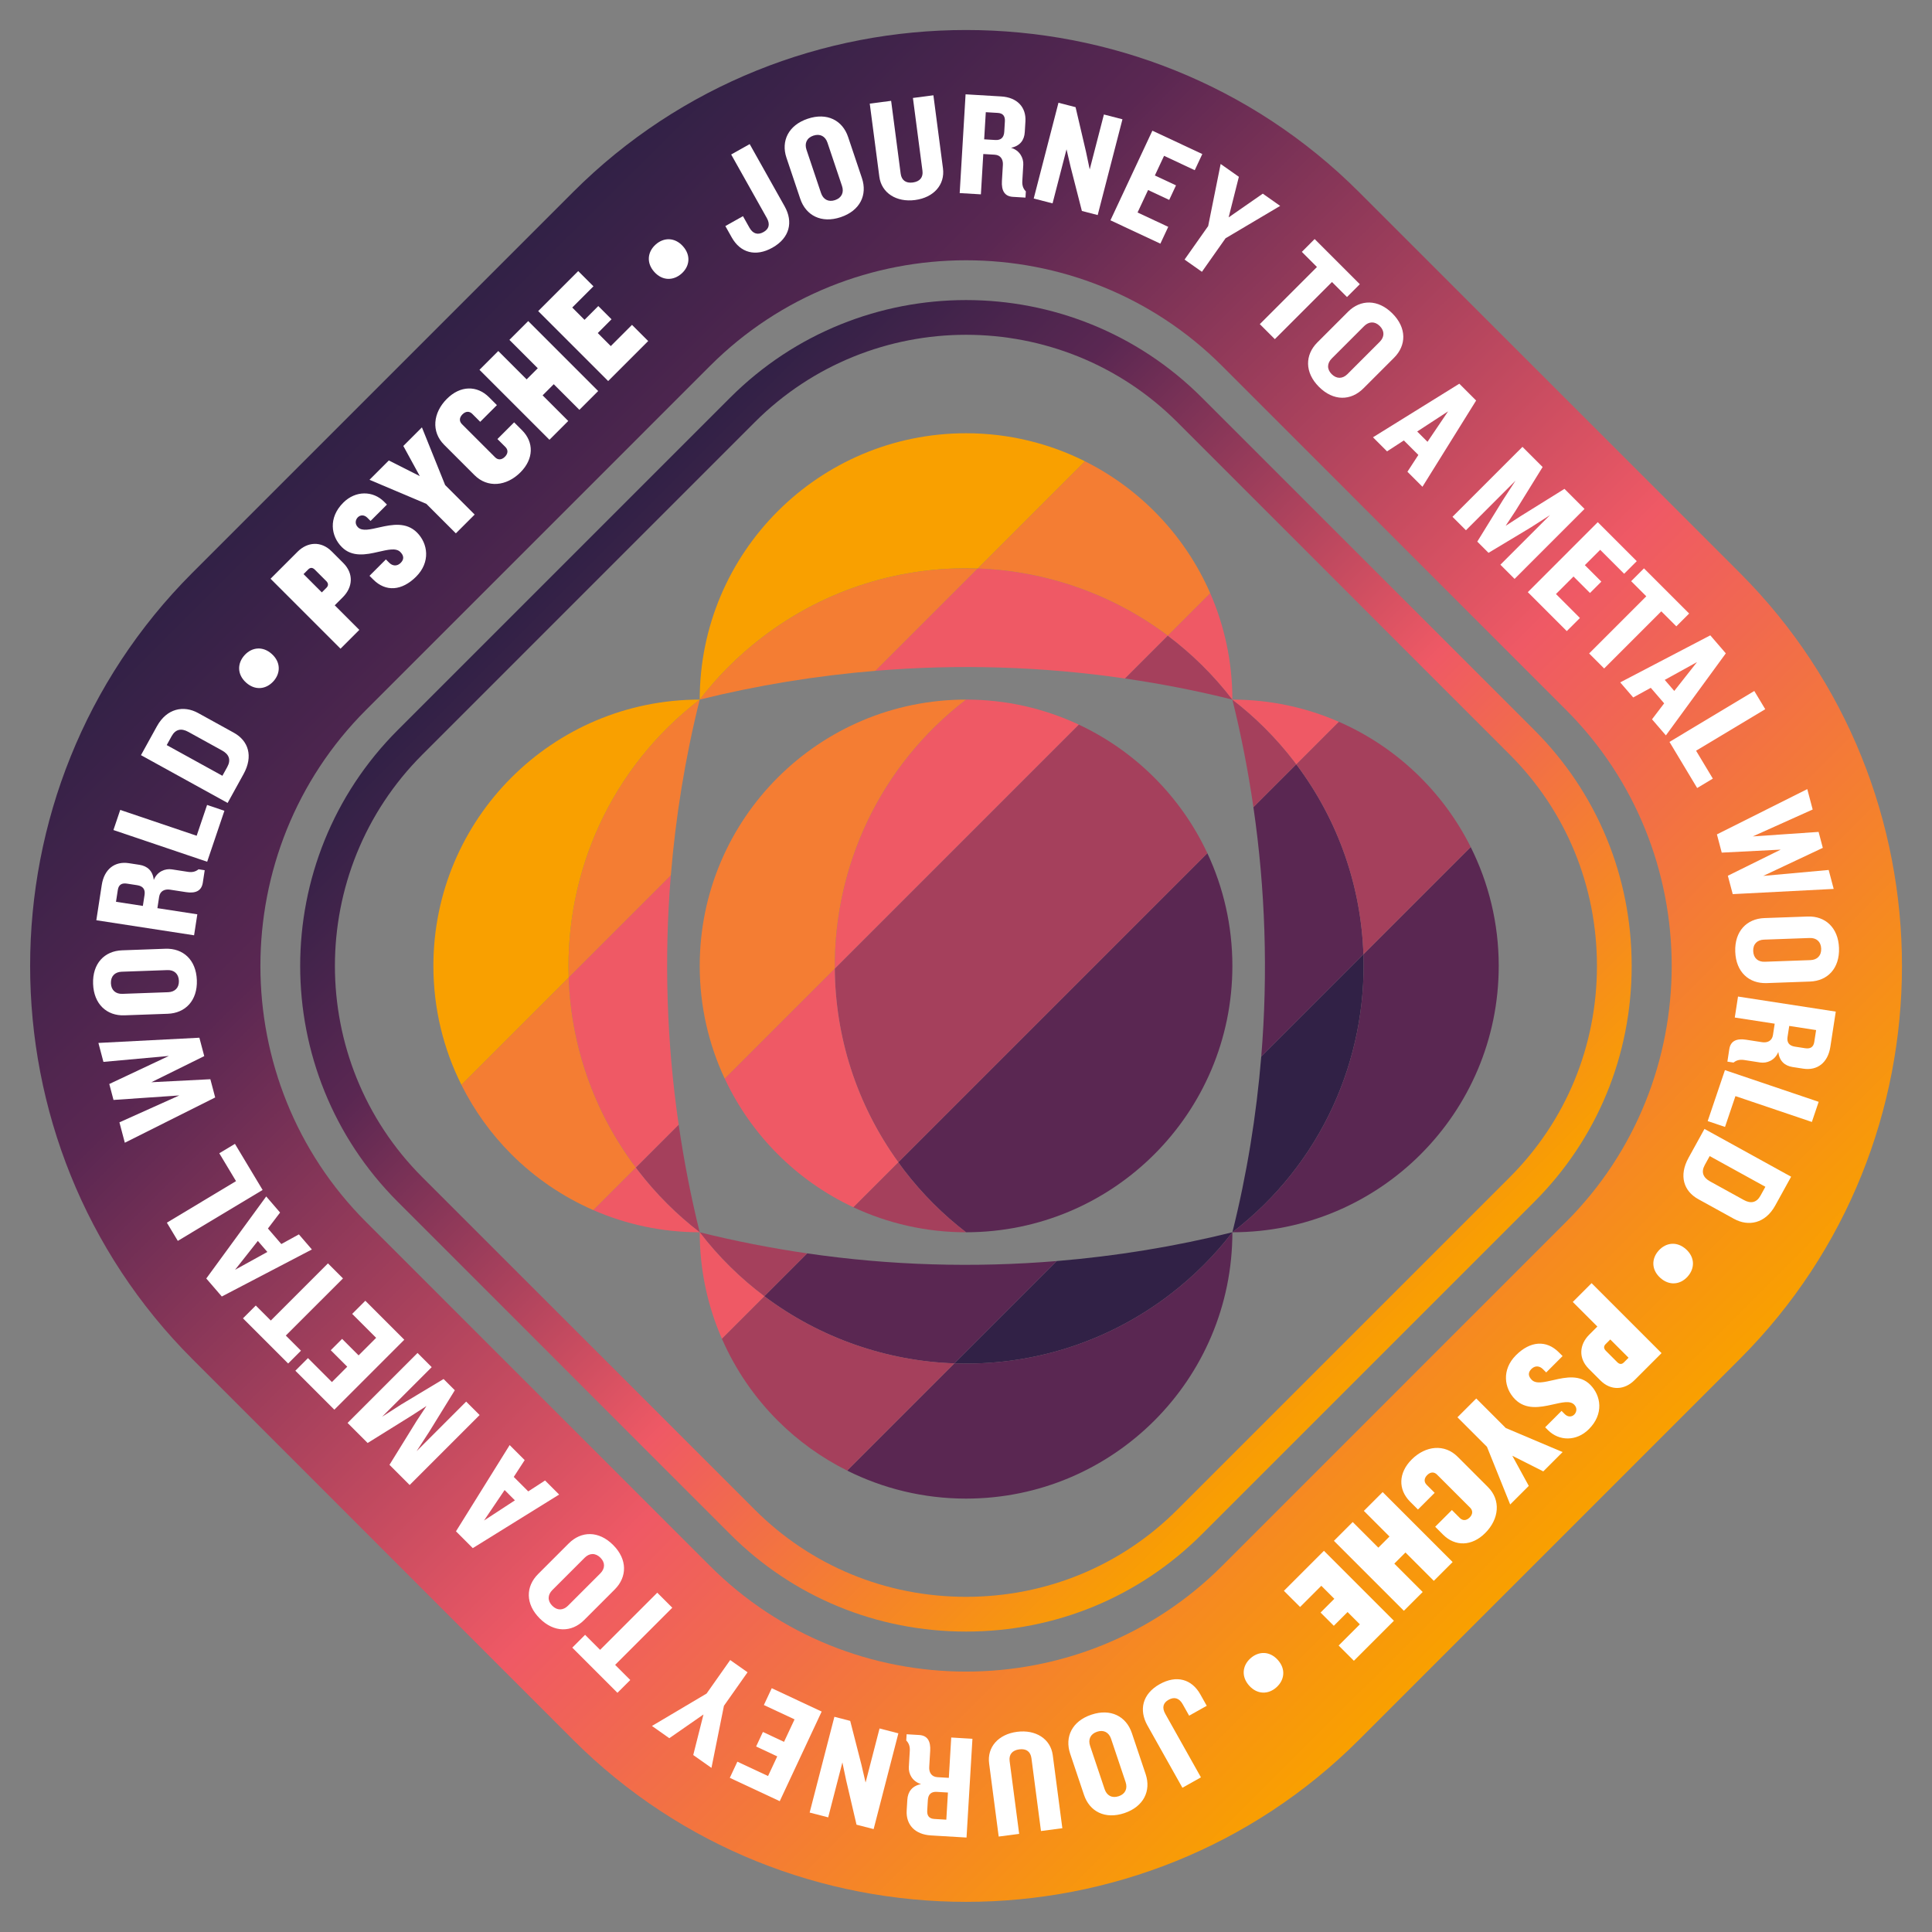 <?xml version="1.0" encoding="UTF-8"?>
<!-- Created with Inkscape (http://www.inkscape.org/) -->
<svg width="1600" height="1600" version="1.1" xmlns="http://www.w3.org/2000/svg" xmlns:xlink="http://www.w3.org/1999/xlink">
 <rect width="100%" height="100%" fill="#808080" stroke="none"/>
 <title>Psyche mission patch</title>
 <defs>
  <linearGradient id="linearGradient1" x1="171.033" x2="229.433" y1="318.05" y2="259.61" gradientUnits="userSpaceOnUse">
   <stop style="stop-color:#312146" offset="0"/>
   <stop style="stop-color:#5a2752" offset=".2"/>
   <stop style="stop-color:#a5405c" offset=".4"/>
   <stop style="stop-color:#ef5965" offset=".6"/>
   <stop style="stop-color:#f47d33" offset=".8"/>
   <stop style="stop-color:#f9a000" offset="1"/>
  </linearGradient>
  <linearGradient id="linearGradient2" x1="157.944" x2="242.587" y1="331.257" y2="246.416" gradientUnits="userSpaceOnUse" xlink:href="#linearGradient1"/>
 </defs>
 <g transform="matrix(11.404 0 0 -11.404 -1483.61 4093.584)">
  <g>
   <path d="m171.707 345.007-27.649-27.65c-15.699-15.699-15.699-41.386 0-57.084l27.649-27.651c15.699-15.698 41.387-15.698 57.086 0l27.649 27.651c15.699 15.698 15.699 41.385 0 57.084l-27.649 27.65c-7.85 7.849-18.197 11.774-28.543 11.774s-20.694-3.925-28.543-11.774m9.955-99.77-24.989 24.991c-10.223 10.223-10.223 26.951 0 37.174l24.989 24.99c10.223 10.223 26.953 10.223 37.176 0l24.989-24.99c10.223-10.223 10.223-26.951 0-37.174l-24.989-24.991c-5.112-5.112-11.85-7.667-18.588-7.667s-13.477 2.555-18.588 7.667" style="fill:url(#linearGradient2)"/>
  </g>
  <g>
   <g transform="translate(199.404,259.952)">
    <path d="m0 0c5.458-.192 11.013 1.44 15.683 5.025 1.732 1.328 3.235 2.844 4.504 4.496-4.18-1.038-8.448-1.733-12.756-2.09z" style="fill:#312146"/>
   </g>
   <g transform="translate(229.107,289.655)">
    <path d="m0 0-7.419-7.419c-.351-4.269-1.041-8.537-2.096-12.763 6.489 4.981 9.772 12.585 9.515 20.182" style="fill:#312146"/>
   </g>
   <g transform="translate(238.933,288.815)">
    <path d="m0 0c0 3.103-.735 6.033-2.034 8.632l-7.792-7.792c.257-7.596-3.026-15.201-9.515-20.181 5.34 0 10.175 2.164 13.676 5.664v.001c3.5 3.5 5.665 8.335 5.665 13.676" style="fill:#5a2752"/>
   </g>
   <g transform="translate(215.087,264.977)">
    <path d="m0 0c-4.671-3.585-10.225-5.216-15.683-5.025l-7.787-7.786c2.599-1.299 5.529-2.034 8.633-2.034 10.682 0 19.341 8.66 19.341 19.341-1.269-1.652-2.773-3.167-4.504-4.496" style="fill:#5a2752"/>
   </g>
   <g transform="translate(199.404,259.952)">
    <path d="m0 0 7.431 7.431c-5.998-.497-12.076-.324-18.121.557l-3.112-3.112c4.044-3.042 8.882-4.703 13.802-4.876" style="fill:#5a2752"/>
   </g>
   <g transform="translate(219.591,288.815)">
    <path d="m0 0c0 2.926-.654 5.699-1.817 8.186l-22.443-22.444c.14-.193.276-.389.422-.579 1.329-1.732 2.844-3.235 4.496-4.504 10.683 0 19.342 8.659 19.342 19.341" style="fill:#5a2752"/>
   </g>
   <g transform="translate(221.118,300.344)">
    <path d="m0 0c.868-5.961 1.069-12.035.57-18.108l7.419 7.419c-.164 4.83-1.758 9.654-4.877 13.801z" style="fill:#5a2752"/>
   </g>
   <g transform="translate(195.754,273.977)">
    <path d="m0 0c-.146.191-.282.386-.422.58l-3.267-3.267c2.486-1.164 5.259-1.817 8.185-1.817-1.652 1.269-3.167 2.773-4.496 4.504" style="fill:#a5405c"/>
   </g>
   <g transform="translate(185.602,264.828)">
    <path d="m0 0-3.083-3.083c.974-2.233 2.354-4.248 4.053-5.947l.003-.003c1.466-1.466 3.169-2.693 5.042-3.629l7.787 7.786c-4.92.173-9.758 1.834-13.802 4.876" style="fill:#a5405c"/>
   </g>
   <g transform="translate(229.107,289.655)">
    <path d="m0 0 7.792 7.792c-2.022 4.046-5.418 7.282-9.579 9.099l-3.089-3.09c3.118-4.147 4.713-8.971 4.876-13.801" style="fill:#a5405c"/>
   </g>
   <g transform="translate(195.331,274.557)">
    <path d="m0 0 22.443 22.443c-1.92 4.103-5.236 7.419-9.339 9.339l-17.718-17.719c.036-4.896 1.546-9.816 4.614-14.063" style="fill:#a5405c"/>
   </g>
   <g transform="translate(176.269,274.173)">
    <path d="m0 0c.049-.065.093-.131.143-.196 1.328-1.731 2.844-3.235 4.496-4.504-.639 2.575-1.144 5.183-1.527 7.812z" style="fill:#a5405c"/>
   </g>
   <g transform="translate(185.602,264.828)">
    <path d="m0 0 3.112 3.112c-2.611.381-5.217.887-7.806 1.533 1.381-1.799 2.966-3.345 4.694-4.645" style="fill:#a5405c"/>
   </g>
   <g transform="translate(224.23,303.456)">
    <path d="m0 0c-.049.065-.093.131-.143.196-1.328 1.731-2.844 3.235-4.496 4.504.639-2.575 1.144-5.183 1.527-7.812z" style="fill:#a5405c"/>
   </g>
   <g transform="translate(214.898,312.801)">
    <path d="m0 0-3.112-3.112c2.611-.381 5.217-.887 7.806-1.533-1.381 1.799-2.966 3.345-4.694 4.645" style="fill:#a5405c"/>
   </g>
   <g transform="translate(176.412,273.977)">
    <path d="m0 0c-.049.064-.094.131-.143.196l-3.089-3.09c2.367-1.033 4.98-1.61 7.728-1.61-1.652 1.269-3.167 2.773-4.496 4.504" style="fill:#ef5965"/>
   </g>
   <g transform="translate(180.909,269.473)">
    <path d="m0 0c0-2.748.577-5.361 1.61-7.729l3.084 3.084c-1.728 1.3-3.314 2.846-4.694 4.645" style="fill:#ef5965"/>
   </g>
   <g transform="translate(224.088,303.652)">
    <path d="m0 0c.049-.064.094-.131.143-.196l3.089 3.09c-2.367 1.033-4.98 1.61-7.728 1.61 1.652-1.269 3.167-2.773 4.496-4.504" style="fill:#ef5965"/>
   </g>
   <g transform="translate(219.591,308.156)">
    <path d="m0 0c0 2.748-.577 5.361-1.61 7.729l-3.084-3.084c1.728-1.3 3.314-2.846 4.694-4.645" style="fill:#ef5965"/>
   </g>
   <g transform="translate(190.717,288.621)">
    <path d="m0 0-7.991-7.991c1.919-4.103 5.236-7.42 9.338-9.339l3.267 3.267c-3.068 4.246-4.578 9.167-4.614 14.063" style="fill:#ef5965"/>
   </g>
   <g transform="translate(190.717,288.621)">
    <path d="M 0,0 17.719,17.719 C 15.232,18.882 12.46,19.536 9.533,19.536 3.227,14.696 -0.054,7.38 0,0" style="fill:#ef5965"/>
   </g>
   <g transform="translate(176.269,274.173)">
    <path d="m0 0 3.112 3.112c-.868 5.961-1.069 12.036-.57 18.108l-7.418-7.419c.163-4.829 1.757-9.654 4.876-13.801" style="fill:#ef5965"/>
   </g>
   <g transform="translate(201.096,317.677)">
    <path d="m0 0-7.431-7.431c5.998.497 12.076.323 18.12-.557l3.113 3.112c-4.044 3.042-8.882 4.703-13.802 4.876" style="fill:#ef5965"/>
   </g>
   <g transform="translate(200.25,308.156)">
    <path d="m0 0c-10.682 0-19.341-8.659-19.341-19.341 0-2.927.653-5.7 1.816-8.186l7.992 7.991c-.054 7.38 3.227 14.697 9.533 19.536" style="fill:#f47d33"/>
   </g>
   <g transform="translate(171.393,287.974)">
    <path d="m0 0-7.792-7.792c.936-1.874 2.164-3.576 3.629-5.043l.004-.003c1.698-1.698 3.713-3.078 5.946-4.053l3.089 3.09c-3.118 4.147-4.713 8.971-4.876 13.801" style="fill:#f47d33"/>
   </g>
   <g transform="translate(214.898,312.801)">
    <path d="m0 0 3.083 3.083c-1.816 4.161-5.053 7.558-9.098 9.579l-7.787-7.786c4.92-.173 9.758-1.834 13.802-4.876" style="fill:#f47d33"/>
   </g>
   <g transform="translate(201.096,317.677)">
    <path d="m0 0c-5.458.192-11.013-1.44-15.683-5.025-1.732-1.328-3.235-2.844-4.504-4.496 4.18 1.038 8.448 1.733 12.756 2.09z" style="fill:#f47d33"/>
   </g>
   <g transform="translate(171.393,287.974)">
    <path d="M 0,0 7.419,7.419 C 7.77,11.688 8.46,15.956 9.515,20.182 3.026,15.201 -0.257,7.597 0,0" style="fill:#f47d33"/>
   </g>
   <g transform="translate(180.909,308.156)">
    <path d="m0 0c-10.682 0-19.341-8.659-19.341-19.341 0-3.104.734-6.034 2.033-8.633l7.793 7.792c-.257 7.597 3.025 15.201 9.515 20.182" style="fill:#f9a000"/>
   </g>
   <g transform="translate(185.413,312.653)">
    <path d="m0 0c4.671 3.585 10.225 5.216 15.683 5.025l7.787 7.786c-2.599 1.299-5.529 2.034-8.633 2.034-10.682 0-19.341-8.659-19.341-19.341 1.269 1.652 2.773 3.167 4.504 4.496" style="fill:#f9a000"/>
   </g>
  </g>
  <g>
   <path d="m183.125 330.088-24.148-24.147c-9.443-9.444-9.443-24.809 0-34.252l24.148-24.147c4.556-4.556 10.638-7.066 17.125-7.066s12.569 2.51 17.125 7.066l24.147 24.147c4.557 4.557 7.066 10.638 7.066 17.125 0 6.488-2.509 12.57-7.066 17.127l-24.147 24.147c-4.721 4.721-10.923 7.082-17.125 7.082s-12.404-2.361-17.125-7.082m1.784-80.762-24.147 24.147c-8.46 8.459-8.46 22.224 0 30.683l24.147 24.148c4.23 4.229 9.785 6.344 15.341 6.344s11.111-2.115 15.341-6.344l24.147-24.148c4.08-4.08 6.327-9.528 6.327-15.342 0-5.813-2.247-11.26-6.327-15.341l-24.147-24.147c-4.079-4.08-9.528-6.327-15.341-6.327s-11.262 2.247-15.341 6.327" style="fill:url(#linearGradient1)"/>
   <g>
    <g transform="translate(154.999,315.598)">
     <path d="m0 0-.595-.595 1.785-1.785-1.365-1.366-5.081 5.081 1.961 1.96c.717.718 1.708.794 2.472.031l.854-.854c.763-.763.686-1.755-.031-2.472m-2.037 1.991c-.183.183-.343.16-.488.015l-.335-.335 1.327-1.328.336.336c.144.145.16.313-.016.488z" style="fill:#fff"/>
    </g>
    <g transform="translate(160.316,317.085)">
     <path d="m0 0c-1.038-1.038-2.204-1.121-3.112-.214l-.275.275 1.19 1.19.244-.244c.244-.244.572-.267.831-.008.26.26.237.527-.03.793-.313.313-.908.161-1.594.008-.877-.206-1.9-.404-2.647.343-.794.794-1 2.129.099 3.227.9.901 2.166.87 2.96.077l.213-.214-1.19-1.19-.236.237c-.221.221-.504.213-.687.03-.175-.175-.236-.481.008-.725.312-.312.9-.152 1.587 0 .884.199 1.922.397 2.7-.381.801-.801.992-2.151-.061-3.204" style="fill:#fff"/>
    </g>
    <g transform="translate(162.421,323.737)">
     <path d="m0 0 2.144-2.144-1.366-1.365-2.143 2.143-4.127 1.747 1.403 1.404 2.25-1.137-1.197 2.19 1.35 1.35z" style="fill:#fff"/>
    </g>
    <g transform="translate(167.89,324.659)">
     <path d="m0 0c-1.022-1.022-2.395-1.144-3.334-.206l-2.212 2.212c-.938.939-.816 2.312.206 3.334.969.969 2.182.992 3.059.114l.572-.572-1.213-1.213-.579.58c-.199.198-.466.206-.71-.038s-.236-.511-.038-.71l2.411-2.41c.198-.199.465-.206.709.038s.237.511.038.71l-.58.579 1.213 1.213.573-.572c.877-.877.854-2.09-.115-3.059" style="fill:#fff"/>
    </g>
    <g transform="translate(172.17,329.198)">
     <path d="m0 0-1.861 1.861-.809-.808 1.861-1.862-1.365-1.365-5.081 5.08 1.366 1.366 2.059-2.06.809.809-2.06 2.06 1.366 1.365 5.08-5.081z" style="fill:#fff"/>
    </g>
    <g transform="translate(174.26,331.288)">
     <path d="m0 0-5.081 5.081 2.907 2.906 1.106-1.106-1.541-1.541.892-.893 1 1 .961-.961-.999-1 .945-.946 1.541 1.541 1.176-1.175z" style="fill:#fff"/>
    </g>
    <g transform="translate(179.6,339.101)">
     <path d="m0 0c-.593-.535-1.396-.547-1.988.11-.592.658-.498 1.455.095 1.989.585.527 1.388.539 1.98-.118.593-.657.498-1.454-.087-1.981" style="fill:#fff"/>
    </g>
    <g transform="translate(186.188,340.974)">
     <path d="m0 0c-1.222-.686-2.329-.368-2.952.742l-.465.828 1.279.718.47-.837c.259-.461.625-.54 1.02-.318.395.221.499.564.24 1.025l-2.587 4.609 1.345.755 2.54-4.524c.628-1.119.38-2.285-.89-2.998" style="fill:#fff"/>
    </g>
    <g transform="translate(191.149,343.19)">
     <path d="m0 0c-1.401-.47-2.531.117-2.939 1.334l-1.003 2.986c-.405 1.206.141 2.357 1.542 2.827 1.411.474 2.532-.117 2.936-1.324l1.003-2.985c.409-1.217-.128-2.364-1.539-2.838m-.963 5.411c-.155.46-.534.674-1.025.509-.48-.161-.653-.561-.499-1.021l1.057-3.149c.155-.46.534-.674 1.015-.513.49.165.664.564.509 1.025z" style="fill:#fff"/>
    </g>
    <g transform="translate(196.547,344.434)">
     <path d="m0 0c-1.348-.176-2.439.508-2.594 1.695l-.696 5.306 1.552.203.692-5.284c.063-.482.377-.713.879-.647.514.068.768.373.704.854l-.692 5.285 1.487.194.695-5.305c.156-1.188-.669-2.123-2.027-2.301" style="fill:#fff"/>
    </g>
    <g transform="translate(203.651,344.665)">
     <path d="m0 0c-.625.037-.836.482-.796 1.15l.07 1.174c.023.376-.152.711-.593.737l-.83.05-.174-2.929-1.54.092.428 7.172 2.584-.154c1.163-.07 1.824-.779 1.762-1.813l-.047-.776c-.034-.581-.341-1.006-.997-1.14.637-.189.917-.746.888-1.241l-.07-1.174c-.02-.334.074-.567.257-.75l-.027-.453zm-.581 5.481c.022.356-.116.591-.514.615l-.872.052-.118-1.971.808-.048c.398-.024.626.168.651.599z" style="fill:#fff"/>
    </g>
    <g transform="translate(208.662,343.64)">
     <path d="m0 0-.815 3.185-.301 1.292-1.014-3.926-1.368.353 1.797 6.954 1.242-.32.757-3.237.27-1.284 1.031 3.989 1.347-.348-1.798-6.955z" style="fill:#fff"/>
    </g>
    <g transform="translate(210.736,342.962)">
     <path d="m0 0 3.045 6.508 3.626-1.696-.549-1.173-2.228 1.043-.668-1.427 1.535-.718-.494-1.056-1.534.718-.764-1.632 2.228-1.042-.572-1.222z" style="fill:#fff"/>
    </g>
    <g transform="translate(219.094,341.656)">
     <path d="m0 0-1.715-2.434-1.261.888 1.715 2.434.906 4.509 1.323-.932-.743-2.947 2.48 1.723 1.262-.889z" style="fill:#fff"/>
    </g>
    <g transform="translate(226.824,338.481)">
     <path d="m0 0-4.15-4.15-1.091 1.091 4.15 4.15-1.098 1.098.93.931 3.281-3.28-.931-.931z" style="fill:#fff"/>
    </g>
    <g transform="translate(225.877,330.868)">
     <path d="m0 0c-1.045 1.045-1.022 2.319-.114 3.227l2.227 2.227c.901.901 2.174.923 3.219-.122 1.053-1.052 1.023-2.319.123-3.219l-2.228-2.227c-.908-.908-2.174-.939-3.227.114m4.417 3.273c.343.343.366.778 0 1.144-.358.359-.793.336-1.137-.008l-2.349-2.349c-.343-.344-.366-.778-.008-1.137.366-.366.801-.343 1.145 0z" style="fill:#fff"/>
    </g>
    <g transform="translate(232.303,324.702)">
     <path d="m0 0 .794 1.221-1.054 1.052-1.22-.793-1.022 1.022 6.27 3.891 1.221-1.221-3.898-6.263zm2.952 4.386-2.243-1.464.748-.748z" style="fill:#fff"/>
    </g>
    <g transform="translate(239.054,317.951)">
     <path d="m0 0 3.601 3.601-1.404-.9-3.059-1.839-.816.816 1.868 3.029.908 1.396-3.6-3.601-.977.977 5.081 5.08 1.465-1.465-1.976-3.196-.71-1.075 1.084.701 3.188 1.984 1.457-1.457-5.08-5.081z" style="fill:#fff"/>
    </g>
    <g transform="translate(241.045,315.959)">
     <path d="m0 0 5.08 5.081 2.831-2.831-.916-.915-1.739 1.739-1.114-1.114 1.198-1.197-.824-.824-1.198 1.198-1.273-1.274 1.739-1.74-.954-.953z" style="fill:#fff"/>
    </g>
    <g transform="translate(250.739,314.566)">
     <path d="m0 0-4.15-4.15-1.09 1.091 4.15 4.15-1.099 1.098.93.931 3.281-3.28-.931-.931z" style="fill:#fff"/>
    </g>
    <g transform="translate(250.065,306.725)">
     <path d="m0 0 .882 1.159-.972 1.127-1.276-.7-.944 1.095 6.542 3.416 1.127-1.308-4.352-5.958zm3.269 4.156-2.345-1.295.691-.801z" style="fill:#fff"/>
    </g>
    <g transform="translate(251.333,305.083)">
     <path d="m0 0 6.159 3.698.795-1.322-5.022-3.016 1.216-2.025-1.138-.683z" style="fill:#fff"/>
    </g>
    <g transform="translate(255.926,294.029)">
     <path d="m0 0-.354 1.335 3.839 1.897-4.283-.218-.35 1.324 6.562 3.288.392-1.481-4.348-1.954 4.778.327.306-1.158-4.326-2.037 4.752.431.364-1.376z" style="fill:#fff"/>
    </g>
    <g transform="translate(256.109,289.85)">
     <path d="m0 0c-.054 1.477.831 2.393 2.114 2.44l3.148.113c1.271.046 2.219-.805 2.273-2.282.053-1.487-.832-2.393-2.104-2.44l-3.147-.113c-1.283-.045-2.231.794-2.284 2.282m5.462-.613c.485.017.798.32.779.837-.018.507-.352.787-.837.769l-3.32-.119c-.485-.018-.798-.32-.78-.827.019-.518.353-.797.838-.779z" style="fill:#fff"/>
    </g>
    <g transform="translate(255.677,282.771)">
     <path d="m0 0c.095.618.558.787 1.219.685l1.162-.179c.373-.058.723.085.79.522l.126.821-2.899.447.235 1.524 7.099-1.094-.394-2.558c-.177-1.152-.945-1.743-1.968-1.585l-.768.118c-.576.089-.97.434-1.042 1.099-.248-.616-.828-.843-1.319-.768l-1.162.18c-.33.05-.571-.022-.771-.187l-.447.069zm5.511.067c.352-.054.599.061.66.455l.133.863-1.951.301-.123-.799c-.061-.395.108-.639.535-.705z" style="fill:#fff"/>
    </g>
    <g transform="translate(255.36,281.248)">
     <path d="m0 0 6.807-2.302-.494-1.462-5.55 1.877-.757-2.238-1.258.425z" style="fill:#fff"/>
    </g>
    <g transform="translate(252.717,274.88)">
     <path d="m0 0 1.157 2.098 6.293-3.47-1.157-2.097c-.719-1.305-1.945-1.54-2.994-.962l-2.589 1.427c-1.059.584-1.429 1.7-.71 3.004m4.016-3.064c.5-.276.924-.202 1.21.318l.354.643-4.044 2.229-.354-.642c-.286-.52-.124-.918.377-1.194z" style="fill:#fff"/>
    </g>
    <g transform="translate(250.549,268.145)">
     <path d="m0 0c.536.592 1.333.685 1.989.091.655-.594.642-1.396.106-1.988-.529-.584-1.326-.677-1.981-.083-.656.594-.642 1.396-.114 1.98" style="fill:#fff"/>
    </g>
    <g transform="translate(245.501,262.032)">
     <path d="m0 0 .595.595-1.785 1.785 1.365 1.365 5.081-5.08-1.961-1.961c-.717-.717-1.708-.793-2.472-.03l-.854.854c-.763.763-.686 1.755.031 2.472m2.037-1.991c.183-.183.343-.16.488-.015l.335.335-1.327 1.328-.336-.336c-.144-.145-.16-.313.016-.488z" style="fill:#fff"/>
    </g>
    <g transform="translate(240.184,260.544)">
     <path d="m0 0c1.038 1.038 2.204 1.121 3.112.213l.275-.274-1.19-1.19-.244.244c-.244.244-.572.267-.831.008-.26-.26-.237-.526.03-.794.313-.312.908-.16 1.594-.007.877.206 1.9.404 2.647-.343.794-.794 1-2.129-.099-3.227-.9-.901-2.166-.87-2.96-.077l-.213.214 1.19 1.19.236-.237c.221-.221.504-.213.687-.03.175.176.236.481-.008.725-.312.312-.9.152-1.587 0-.884-.199-1.922-.397-2.7.381-.801.801-.992 2.151.061 3.204" style="fill:#fff"/>
    </g>
    <g transform="translate(238.079,253.893)">
     <path d="m0 0-2.144 2.143 1.366 1.366 2.143-2.144 4.127-1.747-1.403-1.403-2.25 1.136 1.197-2.189-1.35-1.35z" style="fill:#fff"/>
    </g>
    <g transform="translate(232.61,252.97)">
     <path d="m0 0c1.022 1.022 2.395 1.144 3.334.206l2.212-2.212c.938-.939.816-2.312-.206-3.334-.969-.969-2.182-.992-3.059-.115l-.572.573 1.213 1.213.579-.58c.199-.199.466-.206.71.038s.236.511.038.71l-2.411 2.41c-.198.199-.465.206-.709-.038s-.237-.511-.038-.71l.58-.579-1.213-1.213-.573.572c-.877.877-.854 2.09.115 3.059" style="fill:#fff"/>
    </g>
    <g transform="translate(228.33,248.431)">
     <path d="m0 0 1.861-1.861.809.808-1.861 1.862 1.365 1.365 5.081-5.081-1.366-1.365-2.059 2.06-.809-.809 2.06-2.06-1.366-1.365-5.08 5.08z" style="fill:#fff"/>
    </g>
    <g transform="translate(226.24,246.342)">
     <path d="m0 0 5.081-5.081-2.907-2.906-1.106 1.106 1.541 1.541-.892.892-1-.999-.961.961.999 1-.945.945-1.541-1.541-1.176 1.175z" style="fill:#fff"/>
    </g>
    <g transform="translate(220.9,238.529)">
     <path d="m0 0c.593.534 1.396.546 1.988-.111s.498-1.454-.095-1.988c-.585-.528-1.388-.54-1.98.117s-.498 1.455.087 1.982" style="fill:#fff"/>
    </g>
    <g transform="translate(214.312,236.656)">
     <path d="m0 0c1.222.686 2.329.368 2.952-.742l.465-.828-1.279-.718-.47.837c-.259.461-.625.54-1.02.318-.395-.221-.499-.564-.24-1.025l2.587-4.609-1.345-.755-2.54 4.524c-.628 1.119-.38 2.285.89 2.998" style="fill:#fff"/>
    </g>
    <g transform="translate(209.351,234.44)">
     <path d="m0 0c1.401.471 2.531-.117 2.939-1.334l1.003-2.985c.405-1.207-.142-2.358-1.542-2.828-1.411-.474-2.532.117-2.936 1.324l-1.003 2.985c-.409 1.217.128 2.364 1.539 2.838m.963-5.411c.155-.46.534-.674 1.025-.509.48.161.653.561.499 1.021l-1.057 3.149c-.155.46-.534.674-1.015.513-.49-.165-.664-.564-.509-1.025z" style="fill:#fff"/>
    </g>
    <g transform="translate(203.953,233.196)">
     <path d="m0 0c1.348.177 2.438-.508 2.594-1.695l.696-5.306-1.552-.203-.692 5.285c-.064.481-.376.712-.879.646-.514-.067-.768-.373-.705-.854l.693-5.284-1.487-.195-.695 5.306c-.156 1.187.668 2.122 2.027 2.3" style="fill:#fff"/>
    </g>
    <g transform="translate(196.85,232.964)">
     <path d="m0 0c.625-.037.836-.482.796-1.15l-.07-1.174c-.023-.376.152-.711.593-.738l.83-.049.175 2.929 1.54-.092-.429-7.172-2.584.154c-1.163.07-1.824.779-1.762 1.813l.047.775c.034.582.341 1.007.997 1.14-.637.19-.917.747-.888 1.242l.07 1.174c.02.334-.074.567-.257.75l.027.453zm.581-5.482c-.022-.355.116-.59.514-.614l.872-.052.118 1.971-.808.048c-.398.024-.626-.168-.651-.599z" style="fill:#fff"/>
    </g>
    <g transform="translate(191.838,233.99)">
     <path d="m0 0 .815-3.185.301-1.292 1.014 3.926 1.368-.353-1.797-6.955-1.243.321-.756 3.237-.27 1.284-1.031-3.989-1.347.348 1.797 6.955z" style="fill:#fff"/>
    </g>
    <g transform="translate(189.765,234.667)">
     <path d="m0 0-3.045-6.508-3.626 1.696.549 1.173 2.228-1.043.668 1.427-1.534.718.493 1.056 1.534-.718.764 1.632-2.228 1.042.572 1.222z" style="fill:#fff"/>
    </g>
    <g transform="translate(181.407,235.974)">
     <path d="m0 0 1.715 2.434 1.261-.888-1.715-2.434-.906-4.509-1.323.932.743 2.947-2.481-1.723-1.26.889z" style="fill:#fff"/>
    </g>
    <g transform="translate(173.676,239.149)">
     <path d="m0 0 4.15 4.15 1.091-1.091-4.15-4.15 1.099-1.099-.931-.93-3.28 3.28.93.931z" style="fill:#fff"/>
    </g>
    <g transform="translate(174.623,246.762)">
     <path d="m0 0c1.045-1.045 1.022-2.319.115-3.227l-2.228-2.228c-.9-.9-2.174-.923-3.219.122-1.053 1.053-1.022 2.319-.122 3.22l2.227 2.227c.908.908 2.174.939 3.227-.114m-4.417-3.273c-.343-.343-.366-.778 0-1.144.359-.359.794-.336 1.137.008l2.349 2.349c.344.343.367.778.008 1.137-.366.366-.801.343-1.144 0z" style="fill:#fff"/>
    </g>
    <g transform="translate(168.198,252.928)">
     <path d="m0 0-.793-1.221 1.052-1.052 1.221.793 1.022-1.022-6.271-3.891-1.22 1.221 3.898 6.263zm-2.952-4.387 2.242 1.465-.747.748z" style="fill:#fff"/>
    </g>
    <g transform="translate(161.446,259.678)">
     <path d="m0 0-3.601-3.601 1.404.901 3.059 1.838.816-.816-1.868-3.029-.908-1.396 3.6 3.601.977-.976-5.081-5.081-1.465 1.465 1.976 3.196.71 1.076-1.084-.702-3.188-1.984-1.457 1.457 5.08 5.081z" style="fill:#fff"/>
    </g>
    <g transform="translate(159.455,261.67)">
     <path d="m0 0-5.08-5.081-2.831 2.83.916.916 1.739-1.74 1.114 1.115-1.198 1.197.824.824 1.198-1.198 1.274 1.274-1.74 1.739.954.954z" style="fill:#fff"/>
    </g>
    <g transform="translate(149.762,263.063)">
     <path d="m0 0 4.15 4.15 1.091-1.091-4.151-4.149 1.099-1.099-.93-.931-3.281 3.28.931.931z" style="fill:#fff"/>
    </g>
    <g transform="translate(150.435,270.905)">
     <path d="m0 0-.882-1.159.972-1.128 1.276.701.944-1.095-6.542-3.416-1.127 1.308 4.352 5.958zm-3.269-4.156 2.345 1.295-.691.8z" style="fill:#fff"/>
    </g>
    <g transform="translate(149.167,272.546)">
     <path d="m0 0-6.159-3.698-.794 1.322 5.021 3.016-1.215 2.025 1.137.683z" style="fill:#fff"/>
    </g>
    <g transform="translate(144.574,283.601)">
     <path d="m0 0 .354-1.335-3.839-1.897 4.283.218.35-1.324-6.562-3.288-.392 1.481 4.348 1.954-4.778-.327-.306 1.158 4.326 2.037-4.752-.431-.364 1.376z" style="fill:#fff"/>
    </g>
    <g transform="translate(144.391,287.78)">
     <path d="m0 0c.053-1.477-.831-2.393-2.114-2.44l-3.148-.113c-1.272-.046-2.22.805-2.273 2.282-.053 1.487.831 2.393 2.104 2.439l3.147.114c1.283.045 2.23-.795 2.284-2.282m-5.462.613c-.485-.018-.798-.32-.779-.838.018-.507.352-.786.837-.768l3.32.119c.485.018.798.32.78.827-.019.517-.353.797-.838.779z" style="fill:#fff"/>
    </g>
    <g transform="translate(144.823,294.859)">
     <path d="m0 0c-.095-.619-.558-.787-1.219-.685l-1.162.179c-.373.057-.723-.085-.79-.522l-.126-.821 2.899-.447-.235-1.524-7.099 1.094.394 2.558c.177 1.152.945 1.743 1.968 1.585l.768-.118c.576-.089.97-.434 1.042-1.1.248.617.828.844 1.319.768l1.162-.179c.33-.051.571.022.771.187l.447-.069zm-5.511-.067c-.352.054-.599-.061-.66-.455l-.133-.864 1.951-.3.123.799c.061.395-.108.639-.535.705z" style="fill:#fff"/>
    </g>
    <g transform="translate(145.14,296.381)">
     <path d="m0 0-6.807 2.302.494 1.462 5.55-1.877.757 2.238 1.258-.425z" style="fill:#fff"/>
    </g>
    <g transform="translate(147.783,302.749)">
     <path d="m0 0-1.157-2.098-6.293 3.47 1.157 2.097c.719 1.305 1.945 1.54 2.994.962l2.589-1.428c1.059-.583 1.429-1.699.71-3.003m-4.016 3.064c-.5.276-.924.201-1.21-.318l-.354-.643 4.044-2.229.354.642c.286.52.124.917-.377 1.193z" style="fill:#fff"/>
    </g>
    <g transform="translate(149.951,309.485)">
     <path d="m0 0c-.536-.592-1.333-.685-1.989-.091-.655.594-.642 1.396-.106 1.988.529.584 1.326.677 1.981.083.656-.594.642-1.396.114-1.98" style="fill:#fff"/>
    </g>
   </g>
  </g>
 </g>
</svg>